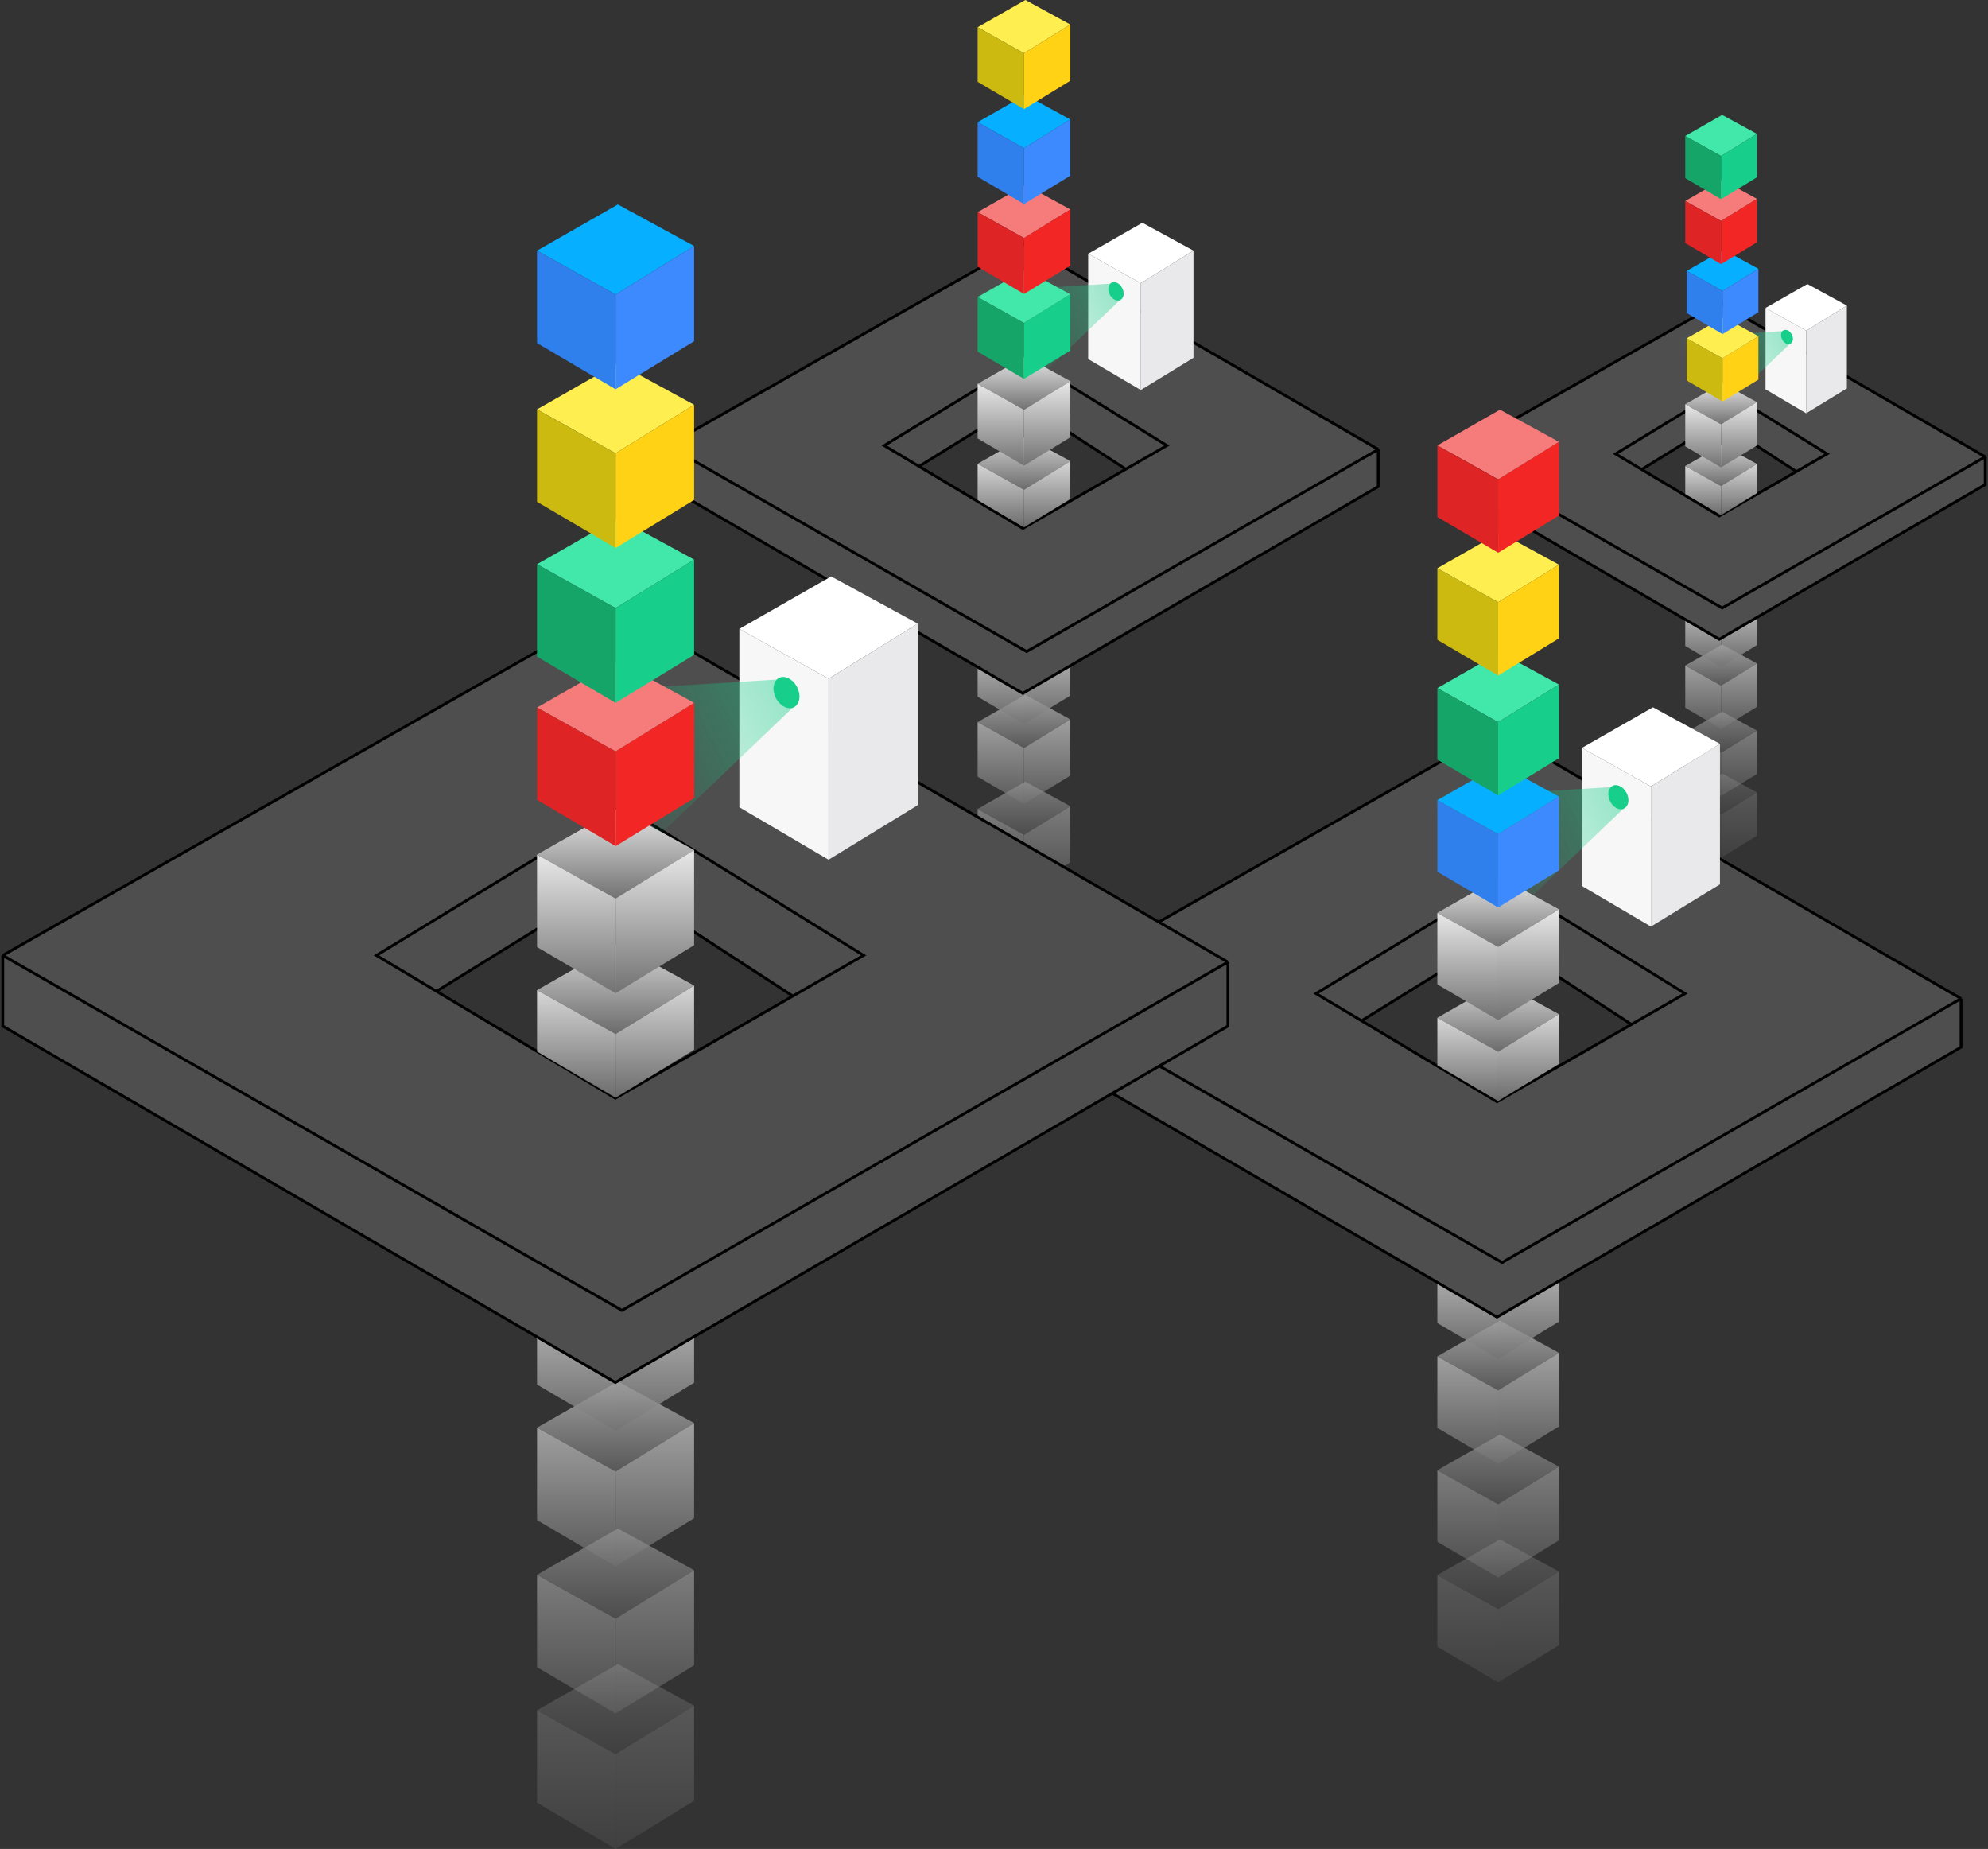 <svg width="714" height="664" viewBox="0 0 714 664" fill="none" xmlns="http://www.w3.org/2000/svg">
<rect x="0" y="0" width="714" height="664" fill="#333333" stroke="none"/>
<g opacity="0.2">
<path d="M351.115 319.247L368.259 309.451L384.422 318.267L367.769 328.553L351.115 319.247Z" fill="url(#paint0_linear_310_398)"/>
<path d="M351.115 319.248V338.84L367.769 348.636V328.554L351.115 319.248Z" fill="url(#paint1_linear_310_398)"/>
<path d="M367.769 328.553L384.423 318.267V338.447L367.769 348.635V328.553Z" fill="url(#paint2_linear_310_398)"/>
</g>
<g opacity="0.4">
<path d="M351.115 290.518L368.259 280.722L384.422 289.538L367.769 299.824L351.115 290.518Z" fill="url(#paint3_linear_310_398)"/>
<path d="M351.115 290.518V310.11L367.769 319.907V299.824L351.115 290.518Z" fill="url(#paint4_linear_310_398)"/>
<path d="M367.769 299.824L384.423 289.538V309.718L367.769 319.906V299.824Z" fill="url(#paint5_linear_310_398)"/>
</g>
<g opacity="0.6">
<path d="M351.115 259.327L368.259 249.531L384.422 258.347L367.769 268.633L351.115 259.327Z" fill="url(#paint6_linear_310_398)"/>
<path d="M351.115 259.327V278.919L367.769 288.716V268.634L351.115 259.327Z" fill="url(#paint7_linear_310_398)"/>
<path d="M367.769 268.633L384.423 258.347V278.527L367.769 288.715V268.633Z" fill="url(#paint8_linear_310_398)"/>
</g>
<g opacity="0.8">
<path d="M351.115 230.598L368.258 220.802L384.422 229.618L367.768 239.904L351.115 230.598Z" fill="url(#paint9_linear_310_398)"/>
<path d="M351.115 230.598V250.19L367.768 259.987V239.905L351.115 230.598Z" fill="url(#paint10_linear_310_398)"/>
<path d="M367.769 239.904L384.422 229.618V249.798L367.769 259.986V239.904Z" fill="url(#paint11_linear_310_398)"/>
</g>
<path fill-rule="evenodd" clip-rule="evenodd" d="M495 161.395L367.347 87.417L239.693 160.004L239.693 174.744L367.347 249L495 174.744L495 161.395ZM367.347 189.762L330.08 167.485L367.347 144.43L404.336 168.484L367.347 189.762Z" fill="#4E4E4E"/>
<path d="M239.693 160.004L368.737 233.982L495 161.395M239.693 160.004L367.347 87.417L495 161.395M239.693 160.004L239.693 174.744L367.347 249L495 174.744L495 161.395M330.08 167.485L317.565 160.004L368.737 128.856L419.075 160.004L404.336 168.484M330.08 167.485L367.347 189.762L404.336 168.484M330.08 167.485L367.347 144.43L404.336 168.484" stroke="black"/>
<path d="M390.826 91.124L410.292 80L428.646 90.011L409.736 101.691L390.826 91.124Z" fill="white"/>
<path d="M390.826 91.124V128.944L409.736 140.068V101.691L390.826 91.124Z" fill="#F7F7F7"/>
<path d="M409.736 101.691L428.646 90.011V128.499L409.736 140.067V101.691Z" fill="#E9E9EB"/>
<path fill-rule="evenodd" clip-rule="evenodd" d="M399.517 101.4C400.848 101.001 402.511 102.066 403.243 103.862C403.974 105.658 403.442 107.388 402.112 107.853C400.781 108.252 399.118 107.188 398.386 105.392C397.655 103.596 398.187 101.866 399.517 101.4Z" fill="#17CE8A"/>
<path fill-rule="evenodd" clip-rule="evenodd" d="M400.186 101.4C401.116 101.4 403.443 103.845 403.443 106.052C403.443 106.367 402.047 107.913 402.047 107.913L370.749 137.838C370.749 137.838 358.499 138.468 350.992 125.228C344.907 114.51 349.49 104.423 352.572 104.738L398.79 101.865C398.79 101.865 399.256 101.4 400.186 101.4Z" fill="url(#paint12_linear_310_398)"/>
<g opacity="0.9">
<path d="M351.116 166.574L368.259 156.778L384.423 165.595L367.769 175.881L351.116 166.574Z" fill="url(#paint13_linear_310_398)"/>
<path d="M351.115 166.575V179.6L367.768 189.397V175.881L351.115 166.575Z" fill="url(#paint14_linear_310_398)"/>
<path d="M367.769 175.88L384.422 165.594V179.208L367.769 189.396V175.88Z" fill="url(#paint15_linear_310_398)"/>
</g>
<path d="M351.115 137.845L368.258 128.049L384.422 136.865L367.769 147.151L351.115 137.845Z" fill="url(#paint16_linear_310_398)"/>
<path d="M351.115 137.846V157.438L367.769 167.234V147.152L351.115 137.846Z" fill="url(#paint17_linear_310_398)"/>
<path d="M367.769 147.151L384.423 136.865V157.045L367.769 167.233V147.151Z" fill="url(#paint18_linear_310_398)"/>
<path d="M351.115 106.686L368.259 96.89L384.422 105.706L367.769 115.992L351.115 106.686Z" fill="#42E7AA"/>
<path d="M351.115 106.687V126.279L367.769 136.075V115.993L351.115 106.687Z" fill="#16A568"/>
<path d="M367.769 115.992L384.423 105.706V125.886L367.769 136.074V115.992Z" fill="#17CE8A"/>
<path d="M351.129 76.183L368.272 66.387L384.436 75.204L367.782 85.49L351.129 76.183Z" fill="#F67C7C"/>
<path d="M351.129 76.184V95.776L367.782 105.572V85.49L351.129 76.184Z" fill="#DE2424"/>
<path d="M367.782 85.489L384.436 75.203V95.383L367.782 105.571V85.489Z" fill="#F32626"/>
<path d="M351.115 43.887L368.259 34.091L384.422 42.907L367.769 53.193L351.115 43.887Z" fill="#06AFFF"/>
<path d="M351.115 43.887V63.48L367.769 73.276V53.194L351.115 43.887Z" fill="#2F80ED"/>
<path d="M367.769 53.193L384.423 42.907V63.087L367.769 73.275V53.193Z" fill="#3C8AFE"/>
<path d="M351.115 9.796L368.258 0L384.422 8.817L367.768 19.102L351.115 9.796Z" fill="#FFEE50"/>
<path d="M351.115 9.796V29.389L367.768 39.185V19.103L351.115 9.796Z" fill="#CCBA11"/>
<path d="M367.769 19.102L384.422 8.816V28.997L367.769 39.184V19.102Z" fill="#FFD215"/>
<g opacity="0.2">
<path d="M605.268 285.33L618.514 277.761L631.003 284.574L618.136 292.521L605.268 285.33Z" fill="url(#paint19_linear_310_398)"/>
<path d="M605.268 285.331V300.469L618.136 308.038V292.521L605.268 285.331Z" fill="url(#paint20_linear_310_398)"/>
<path d="M618.136 292.521L631.004 284.574V300.166L618.136 308.038V292.521Z" fill="url(#paint21_linear_310_398)"/>
</g>
<g opacity="0.4">
<path d="M605.268 263.132L618.514 255.562L631.003 262.375L618.136 270.322L605.268 263.132Z" fill="url(#paint22_linear_310_398)"/>
<path d="M605.268 263.132V278.27L618.136 285.839V270.323L605.268 263.132Z" fill="url(#paint23_linear_310_398)"/>
<path d="M618.136 270.323L631.004 262.375V277.968L618.136 285.84V270.323Z" fill="url(#paint24_linear_310_398)"/>
</g>
<g opacity="0.6">
<path d="M605.268 239.031L618.514 231.462L631.003 238.274L618.136 246.222L605.268 239.031Z" fill="url(#paint25_linear_310_398)"/>
<path d="M605.268 239.031V254.17L618.136 261.739V246.222L605.268 239.031Z" fill="url(#paint26_linear_310_398)"/>
<path d="M618.136 246.222L631.004 238.274V253.867L618.136 261.739V246.222Z" fill="url(#paint27_linear_310_398)"/>
</g>
<g opacity="0.8">
<path d="M605.268 216.833L618.514 209.264L631.003 216.076L618.136 224.024L605.268 216.833Z" fill="url(#paint28_linear_310_398)"/>
<path d="M605.268 216.833V231.972L618.136 239.541V224.024L605.268 216.833Z" fill="url(#paint29_linear_310_398)"/>
<path d="M618.136 224.024L631.004 216.077V231.669L618.136 239.541V224.024Z" fill="url(#paint30_linear_310_398)"/>
</g>
<path fill-rule="evenodd" clip-rule="evenodd" d="M713 164.044L617.5 108.7L522 163.003L522 174.031L617.5 229.583L713 174.031L713 164.044ZM617.5 185.266L589.62 168.6L617.5 151.352L645.172 169.347L617.5 185.266Z" fill="#4E4E4E"/>
<path d="M522 163.003L618.54 218.348L713 164.044M522 163.003L617.5 108.7L713 164.044M522 163.003L522 174.031L617.5 229.583L713 174.031L713 164.044M589.62 168.6L580.257 163.003L618.54 139.701L656.199 163.003L645.172 169.347M589.62 168.6L617.5 185.266L645.172 169.347M589.62 168.6L617.5 151.352L645.172 169.347" stroke="black"/>
<path d="M634.091 110.595L649.132 102L663.313 109.735L648.702 118.76L634.091 110.595Z" fill="white"/>
<path d="M634.091 110.595V139.817L648.702 148.412V118.76L634.091 110.595Z" fill="#F7F7F7"/>
<path d="M648.702 118.759L663.313 109.735V139.473L648.702 148.412V118.759Z" fill="#E9E9EB"/>
<path fill-rule="evenodd" clip-rule="evenodd" d="M640.806 118.535C641.834 118.227 643.119 119.049 643.684 120.437C644.25 121.825 643.838 123.161 642.81 123.521C641.782 123.83 640.497 123.007 639.932 121.619C639.366 120.232 639.778 118.895 640.806 118.535Z" fill="#17CE8A"/>
<path fill-rule="evenodd" clip-rule="evenodd" d="M641.323 118.535C642.041 118.535 643.839 120.425 643.839 122.13C643.839 122.373 642.76 123.568 642.76 123.568L618.577 146.69C618.577 146.69 609.112 147.177 603.312 136.947C598.61 128.665 602.151 120.871 604.533 121.114L640.244 118.895C640.244 118.895 640.604 118.535 641.323 118.535Z" fill="url(#paint31_linear_310_398)"/>
<g opacity="0.9">
<path d="M605.268 167.364L618.514 159.794L631.003 166.607L618.136 174.554L605.268 167.364Z" fill="url(#paint32_linear_310_398)"/>
<path d="M605.268 167.364V177.428L618.136 184.998V174.555L605.268 167.364Z" fill="url(#paint33_linear_310_398)"/>
<path d="M618.136 174.555L631.004 166.607V177.126L618.136 184.998V174.555Z" fill="url(#paint34_linear_310_398)"/>
</g>
<path d="M605.268 145.166L618.514 137.597L631.003 144.409L618.136 152.357L605.268 145.166Z" fill="url(#paint35_linear_310_398)"/>
<path d="M605.268 145.166V160.304L618.136 167.874V152.357L605.268 145.166Z" fill="url(#paint36_linear_310_398)"/>
<path d="M618.136 152.357L631.004 144.409V160.002L618.136 167.874V152.357Z" fill="url(#paint37_linear_310_398)"/>
<path d="M605.799 121.491L619.045 113.922L631.534 120.734L618.666 128.682L605.799 121.491Z" fill="#FFEE50"/>
<path d="M605.798 121.492V136.63L618.666 144.199V128.682L605.798 121.492Z" fill="#CCBA11"/>
<path d="M618.666 128.682L631.534 120.734V136.327L618.666 144.199V128.682Z" fill="#FFD215"/>
<path d="M605.799 97.282L619.045 89.712L631.534 96.525L618.666 104.472L605.799 97.282Z" fill="#06AFFF"/>
<path d="M605.798 97.282V112.421L618.666 119.99V104.473L605.798 97.282Z" fill="#2F80ED"/>
<path d="M618.666 104.473L631.534 96.525V112.118L618.666 119.99V104.473Z" fill="#3C8AFE"/>
<path d="M605.278 72.162L618.525 64.593L631.014 71.405L618.146 79.353L605.278 72.162Z" fill="#F67C7C"/>
<path d="M605.279 72.162V87.3L618.146 94.87V79.353L605.279 72.162Z" fill="#DE2424"/>
<path d="M618.146 79.353L631.014 71.405V86.998L618.146 94.87V79.353Z" fill="#F32626"/>
<path d="M605.268 48.837L618.514 41.268L631.003 48.08L618.136 56.028L605.268 48.837Z" fill="#42E7AA"/>
<path d="M605.268 48.837V63.976L618.136 71.545V56.028L605.268 48.837Z" fill="#16A568"/>
<path d="M618.136 56.028L631.004 48.081V63.673L618.136 71.545V56.028Z" fill="#17CE8A"/>
<g opacity="0.2">
<path d="M516.231 565.669L538.707 552.825L559.899 564.384L538.065 577.87L516.231 565.669Z" fill="url(#paint38_linear_310_398)"/>
<path d="M516.231 565.669V591.356L538.065 604.2V577.87L516.231 565.669Z" fill="url(#paint39_linear_310_398)"/>
<path d="M538.066 577.87L559.9 564.384V590.842L538.066 604.199V577.87Z" fill="url(#paint40_linear_310_398)"/>
</g>
<g opacity="0.4">
<path d="M516.231 528.004L538.707 515.16L559.899 526.719L538.065 540.205L516.231 528.004Z" fill="url(#paint41_linear_310_398)"/>
<path d="M516.231 528.004V553.691L538.065 566.535V540.205L516.231 528.004Z" fill="url(#paint42_linear_310_398)"/>
<path d="M538.066 540.205L559.9 526.719V553.177L538.066 566.534V540.205Z" fill="url(#paint43_linear_310_398)"/>
</g>
<g opacity="0.6">
<path d="M516.231 487.109L538.707 474.266L559.899 485.825L538.065 499.311L516.231 487.109Z" fill="url(#paint44_linear_310_398)"/>
<path d="M516.231 487.109V512.797L538.065 525.64V499.311L516.231 487.109Z" fill="url(#paint45_linear_310_398)"/>
<path d="M538.066 499.31L559.9 485.825V512.282L538.066 525.64V499.31Z" fill="url(#paint46_linear_310_398)"/>
</g>
<g opacity="0.8">
<path d="M516.231 449.443L538.707 436.599L559.899 448.158L538.065 461.644L516.231 449.443Z" fill="url(#paint47_linear_310_398)"/>
<path d="M516.231 449.443V475.13L538.065 487.974V461.644L516.231 449.443Z" fill="url(#paint48_linear_310_398)"/>
<path d="M538.066 461.644L559.9 448.158V474.616L538.066 487.973V461.644Z" fill="url(#paint49_linear_310_398)"/>
</g>
<path fill-rule="evenodd" clip-rule="evenodd" d="M704.32 358.625L537.66 262.042L371 356.81L371 376.054L537.66 473L704.32 376.054L704.32 358.625ZM537.66 395.661L489.005 366.577L537.66 336.477L585.952 367.88L537.66 395.661Z" fill="#4E4E4E"/>
<path d="M371 356.81L539.476 453.393L704.32 358.625M371 356.81L537.66 262.042L704.32 358.625M371 356.81L371 376.054L537.66 473L704.32 376.054L704.32 358.625M489.005 366.577L472.666 356.81L539.476 316.143L605.196 356.81L585.952 367.88M489.005 366.577L537.66 395.661L585.952 367.88M489.005 366.577L537.66 336.477L585.952 367.88" stroke="black"/>
<path d="M568.149 268.584L593.671 254L617.734 267.126L592.941 282.439L568.149 268.584Z" fill="white"/>
<path d="M568.149 268.583V318.169L592.941 332.753V282.438L568.149 268.583Z" fill="#F7F7F7"/>
<path d="M592.941 282.439L617.734 267.126V317.586L592.941 332.754V282.439Z" fill="#E9E9EB"/>
<path fill-rule="evenodd" clip-rule="evenodd" d="M579.544 282.057C581.288 281.534 583.468 282.93 584.428 285.284C585.387 287.639 584.689 289.907 582.945 290.518C581.201 291.041 579.02 289.645 578.061 287.29C577.101 284.936 577.799 282.668 579.544 282.057Z" fill="#17CE8A"/>
<path fill-rule="evenodd" clip-rule="evenodd" d="M580.42 282.057C581.64 282.057 584.69 285.263 584.69 288.156C584.69 288.57 582.86 290.596 582.86 290.596L541.825 329.83C541.825 329.83 525.766 330.657 515.922 313.298C507.944 299.246 513.954 286.02 517.995 286.434L578.59 282.667C578.59 282.667 579.2 282.057 580.42 282.057Z" fill="url(#paint50_linear_310_398)"/>
<g opacity="0.9">
<path d="M516.231 365.502L538.707 352.658L559.899 364.217L538.065 377.703L516.231 365.502Z" fill="url(#paint51_linear_310_398)"/>
<path d="M516.231 365.502V382.58L538.065 395.423V377.703L516.231 365.502Z" fill="url(#paint52_linear_310_398)"/>
<path d="M538.066 377.703L559.9 364.217V382.066L538.066 395.423V377.703Z" fill="url(#paint53_linear_310_398)"/>
</g>
<path d="M516.231 327.836L538.707 314.992L559.899 326.551L538.065 340.037L516.231 327.836Z" fill="url(#paint54_linear_310_398)"/>
<path d="M516.231 327.836V353.523L538.065 366.367V340.037L516.231 327.836Z" fill="url(#paint55_linear_310_398)"/>
<path d="M538.066 340.037L559.9 326.551V353.009L538.066 366.366V340.037Z" fill="url(#paint56_linear_310_398)"/>
<path d="M516.231 287.363L538.707 274.52L559.899 286.079L538.065 299.565L516.231 287.363Z" fill="#06AFFF"/>
<path d="M516.231 287.363V313.05L538.065 325.894V299.565L516.231 287.363Z" fill="#2F80ED"/>
<path d="M538.066 299.565L559.9 286.079V312.537L538.066 325.894V299.565Z" fill="#3C8AFE"/>
<path d="M516.231 247.123L538.707 234.28L559.899 245.839L538.065 259.325L516.231 247.123Z" fill="#42E7AA"/>
<path d="M516.231 247.124V272.811L538.065 285.654V259.325L516.231 247.124Z" fill="#16A568"/>
<path d="M538.066 259.325L559.9 245.839V272.297L538.066 285.654V259.325Z" fill="#17CE8A"/>
<path d="M516.231 204.076L538.707 191.233L559.899 202.792L538.065 216.278L516.231 204.076Z" fill="#FFEE50"/>
<path d="M516.231 204.077V229.764L538.065 242.607V216.278L516.231 204.077Z" fill="#CCBA11"/>
<path d="M538.066 216.278L559.9 202.792V229.25L538.066 242.608V216.278Z" fill="#FFD215"/>
<path d="M516.248 159.972L538.724 147.128L559.916 158.687L538.082 172.173L516.248 159.972Z" fill="#F67C7C"/>
<path d="M516.248 159.972V185.659L538.082 198.502V172.173L516.248 159.972Z" fill="#DE2424"/>
<path d="M538.082 172.173L559.916 158.687V185.145L538.082 198.502V172.173Z" fill="#F32626"/>
<g opacity="0.2">
<path d="M192.88 614.206L221.92 597.611L249.301 612.546L221.091 629.97L192.88 614.206Z" fill="url(#paint57_linear_310_398)"/>
<path d="M192.88 614.206V647.394L221.091 663.988V629.97L192.88 614.206Z" fill="url(#paint58_linear_310_398)"/>
<path d="M221.091 629.97L249.301 612.546V646.73L221.091 663.988V629.97Z" fill="url(#paint59_linear_310_398)"/>
</g>
<g opacity="0.4">
<path d="M192.881 565.541L221.92 548.947L249.301 563.882L221.091 581.306L192.881 565.541Z" fill="url(#paint60_linear_310_398)"/>
<path d="M192.88 565.541V598.729L221.09 615.324V581.306L192.88 565.541Z" fill="url(#paint61_linear_310_398)"/>
<path d="M221.091 581.306L249.301 563.882V598.066L221.091 615.324V581.306Z" fill="url(#paint62_linear_310_398)"/>
</g>
<g opacity="0.6">
<path d="M192.88 512.704L221.92 496.11L249.301 511.045L221.091 528.469L192.88 512.704Z" fill="url(#paint63_linear_310_398)"/>
<path d="M192.88 512.705V545.893L221.09 562.487V528.469L192.88 512.705Z" fill="url(#paint64_linear_310_398)"/>
<path d="M221.091 528.469L249.301 511.045V545.229L221.091 562.487V528.469Z" fill="url(#paint65_linear_310_398)"/>
</g>
<g opacity="0.8">
<path d="M192.881 464.037L221.92 447.442L249.301 462.377L221.091 479.801L192.881 464.037Z" fill="url(#paint66_linear_310_398)"/>
<path d="M192.88 464.037V497.225L221.09 513.819V479.801L192.88 464.037Z" fill="url(#paint67_linear_310_398)"/>
<path d="M221.091 479.801L249.301 462.377V496.562L221.091 513.82V479.801Z" fill="url(#paint68_linear_310_398)"/>
</g>
<path fill-rule="evenodd" clip-rule="evenodd" d="M441 345.495L221 218L1 343.098L1 368.501L221 496.475L441 368.501L441 345.495ZM221 394.384L156.773 355.991L221 316.257L284.747 357.712L221 394.384Z" fill="#4E4E4E"/>
<path d="M1 343.098L223.397 470.593L441 345.495M1 343.098L221 218L441 345.495M1 343.098L1 368.501L221 496.475L441 368.501L441 345.495M156.773 355.991L135.205 343.098L223.397 289.416L310.15 343.098L284.747 357.712M156.773 355.991L221 394.384L284.747 357.712M156.773 355.991L221 316.257L284.747 357.712" stroke="black"/>
<path d="M265.545 225.843L298.52 207L329.611 223.959L297.578 243.743L265.545 225.843Z" fill="white"/>
<path d="M265.545 225.843V289.909L297.578 308.752V243.744L265.545 225.843Z" fill="#F7F7F7"/>
<path d="M297.578 243.744L329.61 223.959V289.155L297.578 308.752V243.744Z" fill="#E9E9EB"/>
<path fill-rule="evenodd" clip-rule="evenodd" d="M280.268 243.251C282.522 242.575 285.339 244.378 286.578 247.42C287.818 250.463 286.916 253.393 284.663 254.182C282.409 254.858 279.592 253.055 278.352 250.012C277.113 246.97 278.014 244.04 280.268 243.251Z" fill="#17CE8A"/>
<path fill-rule="evenodd" clip-rule="evenodd" d="M281.401 243.25C282.977 243.25 286.917 247.393 286.917 251.131C286.917 251.665 284.553 254.283 284.553 254.283L231.535 304.975C231.535 304.975 210.785 306.043 198.068 283.615C187.76 265.459 195.524 248.371 200.745 248.905L279.036 244.039C279.036 244.039 279.825 243.25 281.401 243.25Z" fill="url(#paint69_linear_310_398)"/>
<g opacity="0.9">
<path d="M192.88 355.585L221.92 338.991L249.3 353.926L221.09 371.349L192.88 355.585Z" fill="url(#paint70_linear_310_398)"/>
<path d="M192.88 355.585V377.65L221.09 394.244V371.349L192.88 355.585Z" fill="url(#paint71_linear_310_398)"/>
<path d="M221.09 371.35L249.3 353.926V376.986L221.09 394.244V371.35Z" fill="url(#paint72_linear_310_398)"/>
</g>
<path d="M192.881 306.919L221.92 290.325L249.301 305.26L221.091 322.684L192.881 306.919Z" fill="url(#paint73_linear_310_398)"/>
<path d="M192.88 306.919V340.108L221.09 356.702V322.684L192.88 306.919Z" fill="url(#paint74_linear_310_398)"/>
<path d="M221.091 322.684L249.301 305.26V339.444L221.091 356.702V322.684Z" fill="url(#paint75_linear_310_398)"/>
<path d="M192.903 254.083L221.942 237.489L249.323 252.424L221.113 269.848L192.903 254.083Z" fill="#F67C7C"/>
<path d="M192.903 254.083V287.271L221.113 303.866V269.848L192.903 254.083Z" fill="#DE2424"/>
<path d="M221.113 269.848L249.323 252.424V286.608L221.113 303.866V269.848Z" fill="#F32626"/>
<path d="M192.881 202.637L221.92 186.042L249.301 200.977L221.091 218.401L192.881 202.637Z" fill="#42E7AA"/>
<path d="M192.88 202.637V235.825L221.09 252.419V218.401L192.88 202.637Z" fill="#16A568"/>
<path d="M221.091 218.401L249.301 200.978V235.162L221.091 252.42V218.401Z" fill="#17CE8A"/>
<path d="M192.881 147.019L221.92 130.425L249.301 145.36L221.091 162.784L192.881 147.019Z" fill="#FFEE50"/>
<path d="M192.88 147.019V180.207L221.09 196.802V162.784L192.88 147.019Z" fill="#CCBA11"/>
<path d="M221.091 162.784L249.301 145.36V179.544L221.091 196.802V162.784Z" fill="#FFD215"/>
<path d="M192.881 90.011L221.92 73.417L249.301 88.352L221.091 105.776L192.881 90.011Z" fill="#06AFFF"/>
<path d="M192.88 90.011V123.2L221.09 139.794V105.776L192.88 90.011Z" fill="#2F80ED"/>
<path d="M221.091 105.776L249.301 88.352V122.536L221.091 139.794V105.776Z" fill="#3C8AFE"/>
<defs>
<linearGradient id="paint0_linear_310_398" x1="367.77" y1="309.451" x2="367.77" y2="328.556" gradientUnits="userSpaceOnUse">
<stop stop-color="#E8E8E8"/>
<stop offset="1" stop-color="#727272"/>
</linearGradient>
<linearGradient id="paint1_linear_310_398" x1="359.442" y1="319.248" x2="359.442" y2="348.641" gradientUnits="userSpaceOnUse">
<stop stop-color="#E8E8E8"/>
<stop offset="1" stop-color="#727272"/>
</linearGradient>
<linearGradient id="paint2_linear_310_398" x1="376.096" y1="318.267" x2="376.096" y2="348.64" gradientUnits="userSpaceOnUse">
<stop stop-color="#E8E8E8"/>
<stop offset="1" stop-color="#727272"/>
</linearGradient>
<linearGradient id="paint3_linear_310_398" x1="367.77" y1="280.722" x2="367.77" y2="299.827" gradientUnits="userSpaceOnUse">
<stop stop-color="#E8E8E8"/>
<stop offset="1" stop-color="#727272"/>
</linearGradient>
<linearGradient id="paint4_linear_310_398" x1="359.442" y1="290.518" x2="359.442" y2="319.911" gradientUnits="userSpaceOnUse">
<stop stop-color="#E8E8E8"/>
<stop offset="1" stop-color="#727272"/>
</linearGradient>
<linearGradient id="paint5_linear_310_398" x1="376.096" y1="289.538" x2="376.096" y2="319.91" gradientUnits="userSpaceOnUse">
<stop stop-color="#E8E8E8"/>
<stop offset="1" stop-color="#727272"/>
</linearGradient>
<linearGradient id="paint6_linear_310_398" x1="367.77" y1="249.531" x2="367.77" y2="268.636" gradientUnits="userSpaceOnUse">
<stop stop-color="#E8E8E8"/>
<stop offset="1" stop-color="#727272"/>
</linearGradient>
<linearGradient id="paint7_linear_310_398" x1="359.442" y1="259.327" x2="359.442" y2="288.72" gradientUnits="userSpaceOnUse">
<stop stop-color="#E8E8E8"/>
<stop offset="1" stop-color="#727272"/>
</linearGradient>
<linearGradient id="paint8_linear_310_398" x1="376.096" y1="258.347" x2="376.096" y2="288.719" gradientUnits="userSpaceOnUse">
<stop stop-color="#E8E8E8"/>
<stop offset="1" stop-color="#727272"/>
</linearGradient>
<linearGradient id="paint9_linear_310_398" x1="367.769" y1="220.802" x2="367.769" y2="239.907" gradientUnits="userSpaceOnUse">
<stop stop-color="#E8E8E8"/>
<stop offset="1" stop-color="#727272"/>
</linearGradient>
<linearGradient id="paint10_linear_310_398" x1="359.442" y1="230.598" x2="359.442" y2="259.991" gradientUnits="userSpaceOnUse">
<stop stop-color="#E8E8E8"/>
<stop offset="1" stop-color="#727272"/>
</linearGradient>
<linearGradient id="paint11_linear_310_398" x1="376.096" y1="229.618" x2="376.096" y2="259.99" gradientUnits="userSpaceOnUse">
<stop stop-color="#E8E8E8"/>
<stop offset="1" stop-color="#727272"/>
</linearGradient>
<linearGradient id="paint12_linear_310_398" x1="403.787" y1="101.135" x2="358.004" y2="124.486" gradientUnits="userSpaceOnUse">
<stop stop-color="#17CE8A" stop-opacity="0.46"/>
<stop offset="1" stop-color="#17CE8A" stop-opacity="0"/>
</linearGradient>
<linearGradient id="paint13_linear_310_398" x1="367.77" y1="156.778" x2="367.77" y2="175.884" gradientUnits="userSpaceOnUse">
<stop stop-color="#E8E8E8"/>
<stop offset="1" stop-color="#727272"/>
</linearGradient>
<linearGradient id="paint14_linear_310_398" x1="359.442" y1="166.575" x2="359.442" y2="189.4" gradientUnits="userSpaceOnUse">
<stop stop-color="#E8E8E8"/>
<stop offset="1" stop-color="#727272"/>
</linearGradient>
<linearGradient id="paint15_linear_310_398" x1="376.096" y1="165.594" x2="376.096" y2="189.399" gradientUnits="userSpaceOnUse">
<stop stop-color="#E8E8E8"/>
<stop offset="1" stop-color="#727272"/>
</linearGradient>
<linearGradient id="paint16_linear_310_398" x1="367.769" y1="128.049" x2="367.769" y2="147.154" gradientUnits="userSpaceOnUse">
<stop stop-color="#E8E8E8"/>
<stop offset="1" stop-color="#727272"/>
</linearGradient>
<linearGradient id="paint17_linear_310_398" x1="359.442" y1="137.846" x2="359.442" y2="167.239" gradientUnits="userSpaceOnUse">
<stop stop-color="#E8E8E8"/>
<stop offset="1" stop-color="#727272"/>
</linearGradient>
<linearGradient id="paint18_linear_310_398" x1="376.096" y1="136.865" x2="376.096" y2="167.238" gradientUnits="userSpaceOnUse">
<stop stop-color="#E8E8E8"/>
<stop offset="1" stop-color="#727272"/>
</linearGradient>
<linearGradient id="paint19_linear_310_398" x1="618.136" y1="277.761" x2="618.136" y2="292.523" gradientUnits="userSpaceOnUse">
<stop stop-color="#E8E8E8"/>
<stop offset="1" stop-color="#727272"/>
</linearGradient>
<linearGradient id="paint20_linear_310_398" x1="611.702" y1="285.331" x2="611.702" y2="308.042" gradientUnits="userSpaceOnUse">
<stop stop-color="#E8E8E8"/>
<stop offset="1" stop-color="#727272"/>
</linearGradient>
<linearGradient id="paint21_linear_310_398" x1="624.57" y1="284.574" x2="624.57" y2="308.042" gradientUnits="userSpaceOnUse">
<stop stop-color="#E8E8E8"/>
<stop offset="1" stop-color="#727272"/>
</linearGradient>
<linearGradient id="paint22_linear_310_398" x1="618.136" y1="255.562" x2="618.136" y2="270.325" gradientUnits="userSpaceOnUse">
<stop stop-color="#E8E8E8"/>
<stop offset="1" stop-color="#727272"/>
</linearGradient>
<linearGradient id="paint23_linear_310_398" x1="611.702" y1="263.132" x2="611.702" y2="285.843" gradientUnits="userSpaceOnUse">
<stop stop-color="#E8E8E8"/>
<stop offset="1" stop-color="#727272"/>
</linearGradient>
<linearGradient id="paint24_linear_310_398" x1="624.57" y1="262.375" x2="624.57" y2="285.843" gradientUnits="userSpaceOnUse">
<stop stop-color="#E8E8E8"/>
<stop offset="1" stop-color="#727272"/>
</linearGradient>
<linearGradient id="paint25_linear_310_398" x1="618.136" y1="231.462" x2="618.136" y2="246.224" gradientUnits="userSpaceOnUse">
<stop stop-color="#E8E8E8"/>
<stop offset="1" stop-color="#727272"/>
</linearGradient>
<linearGradient id="paint26_linear_310_398" x1="611.702" y1="239.031" x2="611.702" y2="261.742" gradientUnits="userSpaceOnUse">
<stop stop-color="#E8E8E8"/>
<stop offset="1" stop-color="#727272"/>
</linearGradient>
<linearGradient id="paint27_linear_310_398" x1="624.57" y1="238.274" x2="624.57" y2="261.743" gradientUnits="userSpaceOnUse">
<stop stop-color="#E8E8E8"/>
<stop offset="1" stop-color="#727272"/>
</linearGradient>
<linearGradient id="paint28_linear_310_398" x1="618.136" y1="209.264" x2="618.136" y2="224.026" gradientUnits="userSpaceOnUse">
<stop stop-color="#E8E8E8"/>
<stop offset="1" stop-color="#727272"/>
</linearGradient>
<linearGradient id="paint29_linear_310_398" x1="611.702" y1="216.833" x2="611.702" y2="239.545" gradientUnits="userSpaceOnUse">
<stop stop-color="#E8E8E8"/>
<stop offset="1" stop-color="#727272"/>
</linearGradient>
<linearGradient id="paint30_linear_310_398" x1="624.57" y1="216.077" x2="624.57" y2="239.545" gradientUnits="userSpaceOnUse">
<stop stop-color="#E8E8E8"/>
<stop offset="1" stop-color="#727272"/>
</linearGradient>
<linearGradient id="paint31_linear_310_398" x1="644.105" y1="118.33" x2="608.729" y2="136.373" gradientUnits="userSpaceOnUse">
<stop stop-color="#17CE8A" stop-opacity="0.46"/>
<stop offset="1" stop-color="#17CE8A" stop-opacity="0"/>
</linearGradient>
<linearGradient id="paint32_linear_310_398" x1="618.136" y1="159.794" x2="618.136" y2="174.557" gradientUnits="userSpaceOnUse">
<stop stop-color="#E8E8E8"/>
<stop offset="1" stop-color="#727272"/>
</linearGradient>
<linearGradient id="paint33_linear_310_398" x1="611.702" y1="167.364" x2="611.702" y2="185" gradientUnits="userSpaceOnUse">
<stop stop-color="#E8E8E8"/>
<stop offset="1" stop-color="#727272"/>
</linearGradient>
<linearGradient id="paint34_linear_310_398" x1="624.57" y1="166.607" x2="624.57" y2="185" gradientUnits="userSpaceOnUse">
<stop stop-color="#E8E8E8"/>
<stop offset="1" stop-color="#727272"/>
</linearGradient>
<linearGradient id="paint35_linear_310_398" x1="618.136" y1="137.597" x2="618.136" y2="152.359" gradientUnits="userSpaceOnUse">
<stop stop-color="#E8E8E8"/>
<stop offset="1" stop-color="#727272"/>
</linearGradient>
<linearGradient id="paint36_linear_310_398" x1="611.702" y1="145.166" x2="611.702" y2="167.877" gradientUnits="userSpaceOnUse">
<stop stop-color="#E8E8E8"/>
<stop offset="1" stop-color="#727272"/>
</linearGradient>
<linearGradient id="paint37_linear_310_398" x1="624.57" y1="144.409" x2="624.57" y2="167.877" gradientUnits="userSpaceOnUse">
<stop stop-color="#E8E8E8"/>
<stop offset="1" stop-color="#727272"/>
</linearGradient>
<linearGradient id="paint38_linear_310_398" x1="538.066" y1="552.825" x2="538.066" y2="577.874" gradientUnits="userSpaceOnUse">
<stop stop-color="#E8E8E8"/>
<stop offset="1" stop-color="#727272"/>
</linearGradient>
<linearGradient id="paint39_linear_310_398" x1="527.149" y1="565.669" x2="527.149" y2="604.205" gradientUnits="userSpaceOnUse">
<stop stop-color="#E8E8E8"/>
<stop offset="1" stop-color="#727272"/>
</linearGradient>
<linearGradient id="paint40_linear_310_398" x1="548.983" y1="564.384" x2="548.983" y2="604.205" gradientUnits="userSpaceOnUse">
<stop stop-color="#E8E8E8"/>
<stop offset="1" stop-color="#727272"/>
</linearGradient>
<linearGradient id="paint41_linear_310_398" x1="538.066" y1="515.16" x2="538.066" y2="540.209" gradientUnits="userSpaceOnUse">
<stop stop-color="#E8E8E8"/>
<stop offset="1" stop-color="#727272"/>
</linearGradient>
<linearGradient id="paint42_linear_310_398" x1="527.149" y1="528.004" x2="527.149" y2="566.54" gradientUnits="userSpaceOnUse">
<stop stop-color="#E8E8E8"/>
<stop offset="1" stop-color="#727272"/>
</linearGradient>
<linearGradient id="paint43_linear_310_398" x1="548.983" y1="526.719" x2="548.983" y2="566.54" gradientUnits="userSpaceOnUse">
<stop stop-color="#E8E8E8"/>
<stop offset="1" stop-color="#727272"/>
</linearGradient>
<linearGradient id="paint44_linear_310_398" x1="538.066" y1="474.266" x2="538.066" y2="499.314" gradientUnits="userSpaceOnUse">
<stop stop-color="#E8E8E8"/>
<stop offset="1" stop-color="#727272"/>
</linearGradient>
<linearGradient id="paint45_linear_310_398" x1="527.149" y1="487.109" x2="527.149" y2="525.646" gradientUnits="userSpaceOnUse">
<stop stop-color="#E8E8E8"/>
<stop offset="1" stop-color="#727272"/>
</linearGradient>
<linearGradient id="paint46_linear_310_398" x1="548.983" y1="485.825" x2="548.983" y2="525.646" gradientUnits="userSpaceOnUse">
<stop stop-color="#E8E8E8"/>
<stop offset="1" stop-color="#727272"/>
</linearGradient>
<linearGradient id="paint47_linear_310_398" x1="538.066" y1="436.599" x2="538.066" y2="461.648" gradientUnits="userSpaceOnUse">
<stop stop-color="#E8E8E8"/>
<stop offset="1" stop-color="#727272"/>
</linearGradient>
<linearGradient id="paint48_linear_310_398" x1="527.149" y1="449.443" x2="527.149" y2="487.979" gradientUnits="userSpaceOnUse">
<stop stop-color="#E8E8E8"/>
<stop offset="1" stop-color="#727272"/>
</linearGradient>
<linearGradient id="paint49_linear_310_398" x1="548.983" y1="448.158" x2="548.983" y2="487.979" gradientUnits="userSpaceOnUse">
<stop stop-color="#E8E8E8"/>
<stop offset="1" stop-color="#727272"/>
</linearGradient>
<linearGradient id="paint50_linear_310_398" x1="585.142" y1="281.71" x2="525.116" y2="312.325" gradientUnits="userSpaceOnUse">
<stop stop-color="#17CE8A" stop-opacity="0.46"/>
<stop offset="1" stop-color="#17CE8A" stop-opacity="0"/>
</linearGradient>
<linearGradient id="paint51_linear_310_398" x1="538.066" y1="352.658" x2="538.066" y2="377.707" gradientUnits="userSpaceOnUse">
<stop stop-color="#E8E8E8"/>
<stop offset="1" stop-color="#727272"/>
</linearGradient>
<linearGradient id="paint52_linear_310_398" x1="527.149" y1="365.502" x2="527.149" y2="395.428" gradientUnits="userSpaceOnUse">
<stop stop-color="#E8E8E8"/>
<stop offset="1" stop-color="#727272"/>
</linearGradient>
<linearGradient id="paint53_linear_310_398" x1="548.983" y1="364.217" x2="548.983" y2="395.428" gradientUnits="userSpaceOnUse">
<stop stop-color="#E8E8E8"/>
<stop offset="1" stop-color="#727272"/>
</linearGradient>
<linearGradient id="paint54_linear_310_398" x1="538.066" y1="314.992" x2="538.066" y2="340.041" gradientUnits="userSpaceOnUse">
<stop stop-color="#E8E8E8"/>
<stop offset="1" stop-color="#727272"/>
</linearGradient>
<linearGradient id="paint55_linear_310_398" x1="527.149" y1="327.836" x2="527.149" y2="366.372" gradientUnits="userSpaceOnUse">
<stop stop-color="#E8E8E8"/>
<stop offset="1" stop-color="#727272"/>
</linearGradient>
<linearGradient id="paint56_linear_310_398" x1="548.983" y1="326.551" x2="548.983" y2="366.372" gradientUnits="userSpaceOnUse">
<stop stop-color="#E8E8E8"/>
<stop offset="1" stop-color="#727272"/>
</linearGradient>
<linearGradient id="paint57_linear_310_398" x1="221.092" y1="597.611" x2="221.092" y2="629.975" gradientUnits="userSpaceOnUse">
<stop stop-color="#E8E8E8"/>
<stop offset="1" stop-color="#727272"/>
</linearGradient>
<linearGradient id="paint58_linear_310_398" x1="206.986" y1="614.206" x2="206.986" y2="663.996" gradientUnits="userSpaceOnUse">
<stop stop-color="#E8E8E8"/>
<stop offset="1" stop-color="#727272"/>
</linearGradient>
<linearGradient id="paint59_linear_310_398" x1="235.196" y1="612.546" x2="235.196" y2="663.996" gradientUnits="userSpaceOnUse">
<stop stop-color="#E8E8E8"/>
<stop offset="1" stop-color="#727272"/>
</linearGradient>
<linearGradient id="paint60_linear_310_398" x1="221.092" y1="548.947" x2="221.092" y2="581.31" gradientUnits="userSpaceOnUse">
<stop stop-color="#E8E8E8"/>
<stop offset="1" stop-color="#727272"/>
</linearGradient>
<linearGradient id="paint61_linear_310_398" x1="206.986" y1="565.541" x2="206.986" y2="615.331" gradientUnits="userSpaceOnUse">
<stop stop-color="#E8E8E8"/>
<stop offset="1" stop-color="#727272"/>
</linearGradient>
<linearGradient id="paint62_linear_310_398" x1="235.196" y1="563.882" x2="235.196" y2="615.332" gradientUnits="userSpaceOnUse">
<stop stop-color="#E8E8E8"/>
<stop offset="1" stop-color="#727272"/>
</linearGradient>
<linearGradient id="paint63_linear_310_398" x1="221.092" y1="496.11" x2="221.092" y2="528.473" gradientUnits="userSpaceOnUse">
<stop stop-color="#E8E8E8"/>
<stop offset="1" stop-color="#727272"/>
</linearGradient>
<linearGradient id="paint64_linear_310_398" x1="206.986" y1="512.705" x2="206.986" y2="562.495" gradientUnits="userSpaceOnUse">
<stop stop-color="#E8E8E8"/>
<stop offset="1" stop-color="#727272"/>
</linearGradient>
<linearGradient id="paint65_linear_310_398" x1="235.196" y1="511.045" x2="235.196" y2="562.495" gradientUnits="userSpaceOnUse">
<stop stop-color="#E8E8E8"/>
<stop offset="1" stop-color="#727272"/>
</linearGradient>
<linearGradient id="paint66_linear_310_398" x1="221.092" y1="447.442" x2="221.092" y2="479.806" gradientUnits="userSpaceOnUse">
<stop stop-color="#E8E8E8"/>
<stop offset="1" stop-color="#727272"/>
</linearGradient>
<linearGradient id="paint67_linear_310_398" x1="206.986" y1="464.037" x2="206.986" y2="513.827" gradientUnits="userSpaceOnUse">
<stop stop-color="#E8E8E8"/>
<stop offset="1" stop-color="#727272"/>
</linearGradient>
<linearGradient id="paint68_linear_310_398" x1="235.196" y1="462.377" x2="235.196" y2="513.827" gradientUnits="userSpaceOnUse">
<stop stop-color="#E8E8E8"/>
<stop offset="1" stop-color="#727272"/>
</linearGradient>
<linearGradient id="paint69_linear_310_398" x1="287.501" y1="242.801" x2="209.946" y2="282.357" gradientUnits="userSpaceOnUse">
<stop stop-color="#17CE8A" stop-opacity="0.46"/>
<stop offset="1" stop-color="#17CE8A" stop-opacity="0"/>
</linearGradient>
<linearGradient id="paint70_linear_310_398" x1="221.091" y1="338.991" x2="221.091" y2="371.354" gradientUnits="userSpaceOnUse">
<stop stop-color="#E8E8E8"/>
<stop offset="1" stop-color="#727272"/>
</linearGradient>
<linearGradient id="paint71_linear_310_398" x1="206.986" y1="355.585" x2="206.986" y2="394.25" gradientUnits="userSpaceOnUse">
<stop stop-color="#E8E8E8"/>
<stop offset="1" stop-color="#727272"/>
</linearGradient>
<linearGradient id="paint72_linear_310_398" x1="235.196" y1="353.926" x2="235.196" y2="394.25" gradientUnits="userSpaceOnUse">
<stop stop-color="#E8E8E8"/>
<stop offset="1" stop-color="#727272"/>
</linearGradient>
<linearGradient id="paint73_linear_310_398" x1="221.092" y1="290.325" x2="221.092" y2="322.689" gradientUnits="userSpaceOnUse">
<stop stop-color="#E8E8E8"/>
<stop offset="1" stop-color="#727272"/>
</linearGradient>
<linearGradient id="paint74_linear_310_398" x1="206.986" y1="306.919" x2="206.986" y2="356.71" gradientUnits="userSpaceOnUse">
<stop stop-color="#E8E8E8"/>
<stop offset="1" stop-color="#727272"/>
</linearGradient>
<linearGradient id="paint75_linear_310_398" x1="235.196" y1="305.26" x2="235.196" y2="356.71" gradientUnits="userSpaceOnUse">
<stop stop-color="#E8E8E8"/>
<stop offset="1" stop-color="#727272"/>
</linearGradient>
</defs>
</svg>
